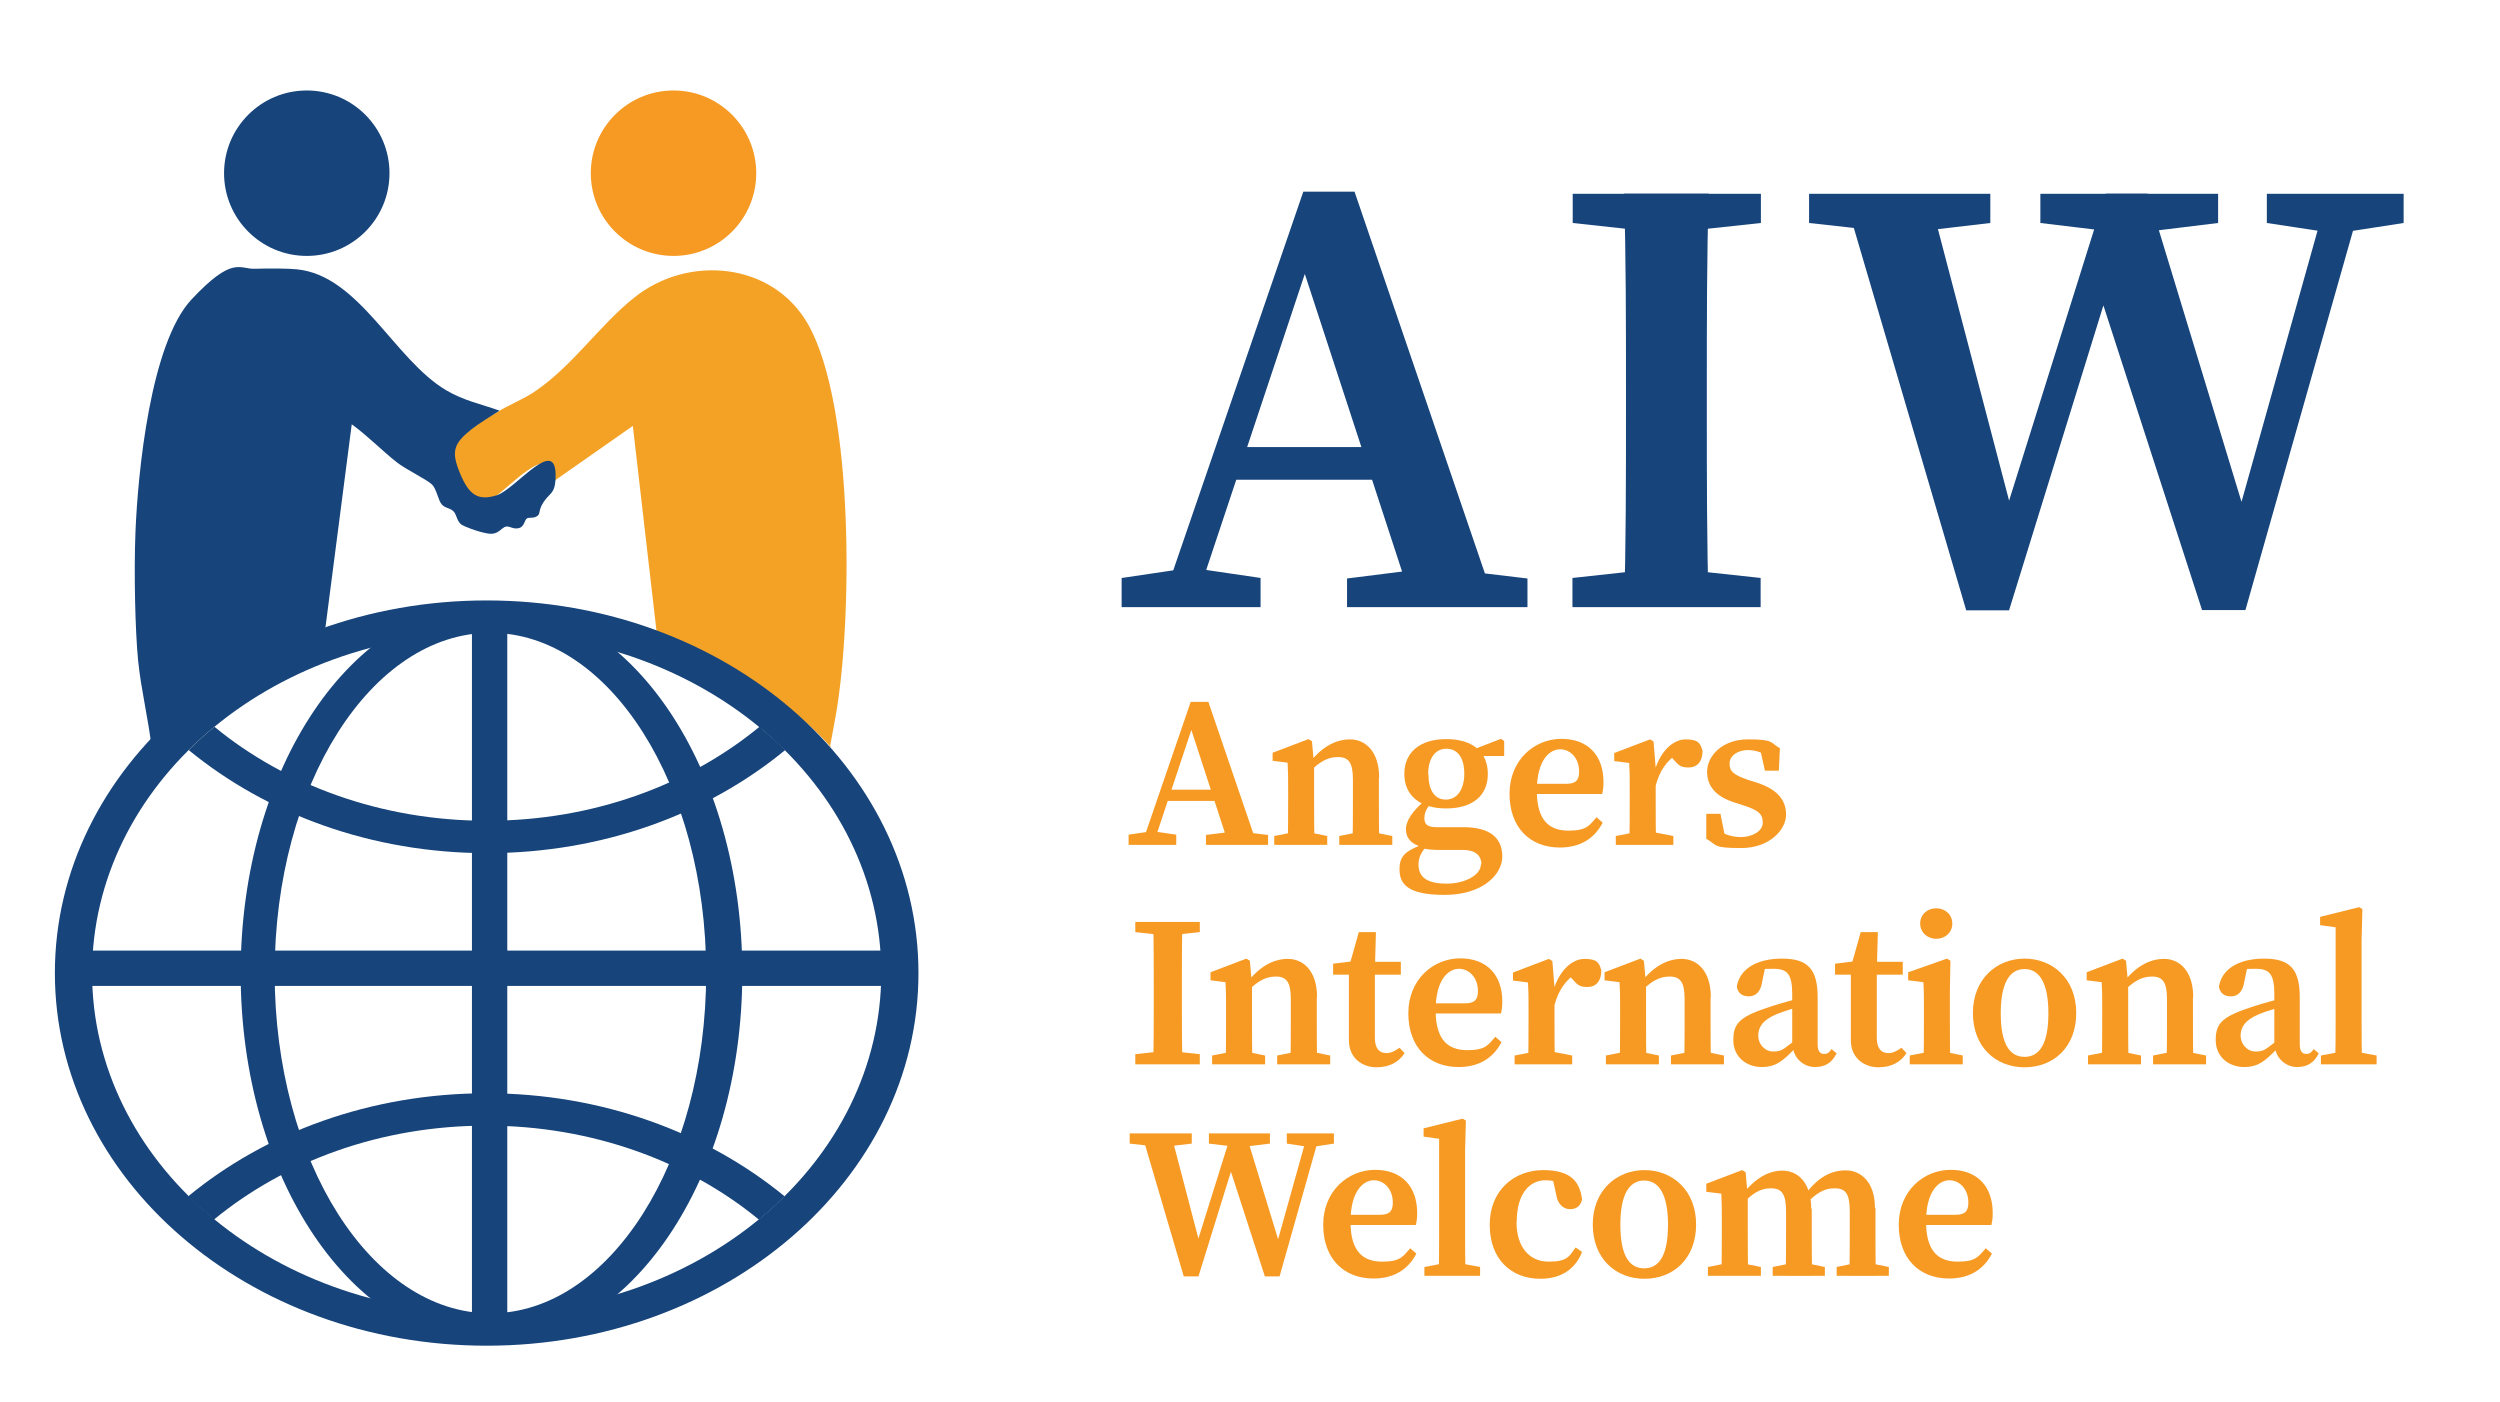 <?xml version="1.0" encoding="UTF-8"?>
<svg id="Calque_1" xmlns="http://www.w3.org/2000/svg" version="1.1" viewBox="0 0 933.9 523.7">
  <!-- Generator: Adobe Illustrator 29.5.1, SVG Export Plug-In . SVG Version: 2.1.0 Build 141)  -->
  <defs>
    <style>
      .st0 {
        fill: #16447b;
      }

      .st1 {
        fill: #f3a225;
      }

      .st2 {
        fill: #f69a23;
      }
    </style>
  </defs>
  <g>
    <path class="st0" d="M419.1,215.9l23.6-3.5h4.4l23.8,3.5v10.9h-51.9v-10.9ZM486.9,71.6h19.1l53,155.2h-30.9l-43.2-132.2,7.1-6-46,138.1h-12.4l53.3-155.2ZM460.7,167h62.9l4.5,12.2h-71.2l3.8-12.2ZM503.2,216.1l27.8-3.5h10.2l29.4,3.5v10.7h-67.4v-10.7Z"/>
    <path class="st0" d="M587.5,83.3v-10.9h70.3v10.9l-32.4,3.5h-5.8l-32.1-3.5ZM625.3,212.4l32.4,3.5v10.9h-70.3v-10.9l32.1-3.5h5.8ZM607.4,144.5c0-24,0-48.2-.7-72.2h31.6c-.7,23.5-.7,47.7-.7,72.2v10c0,24.1,0,48.3.7,72.3h-31.6c.7-23.5.7-47.7.7-72.2v-10.1Z"/>
    <path class="st0" d="M707.4,86.8l-31.6-3.5v-10.9h67.7v10.9l-29.8,3.5h-6.3ZM786.6,72.3h15.7l38.3,125.9-9.8,12.6,38.8-138.4h13.3l-44.1,155.5h-16.2l-40.7-125.7,8.7-3.8-40.1,129.6h-16l-45.7-155.5h31.7l33,125.9-10.5,12.6,43.4-138.4ZM791.3,86.8l-29.1-3.5v-10.9h66.4v10.9l-28.6,3.5h-8.7ZM869.9,86.8l-23.1-3.5v-10.9h51.1v10.9l-22.6,3.5h-5.4Z"/>
  </g>
  <g>
    <path class="st2" d="M421.6,311.8l8.1-1.2h1.5l8.2,1.2v3.8h-17.8v-3.8ZM444.8,262.2h6.6l18.2,53.3h-10.6l-14.8-45.4,2.4-2.1-15.8,47.5h-4.3l18.3-53.3ZM435.9,295h21.6l1.5,4.2h-24.5l1.3-4.2ZM450.5,311.9l9.6-1.2h3.5l10.1,1.2v3.7h-23.2v-3.7Z"/>
    <path class="st2" d="M481,315.6c.2-3.6.2-11.8.2-16.8v-4.2c0-4.4,0-6.5-.2-9.7l-5.6-.7v-3l13.4-5.1,1.3.8.8,9.1v12.7c0,5,0,13.2.2,16.8h-10.1ZM495.8,312.3v3.3h-19.8v-3.3l8.1-1.6h3.9l7.8,1.6ZM515.1,290.4v8.4c0,5.1,0,13.2.2,16.8h-10.1c.2-3.6.2-11.7.2-16.8v-7.6c0-6.3-1.6-8.4-5.6-8.4s-7,1.9-10.8,5.7h-2.2v-4.4h4.8l-3.2,1.9c4.7-6.6,10.2-9.8,15.9-9.8s10.9,4.4,10.9,14.3ZM512.2,310.7l7.9,1.6v3.3h-19.8v-3.3l8-1.6h3.9Z"/>
    <path class="st2" d="M553.4,322.9c0-3-1.9-5.4-7-5.4h-8.9c-2.4,0-4.7-.2-6.3-.7v-.4c-4.1-1.1-6-3.4-6-6.6s2.4-6.9,7.6-11.2l1.9,1.3c-1.8,2.1-2.6,3.6-2.6,5.8s1.1,3.3,4.6,3.3h9.9c10.4,0,14.6,4.3,14.6,11s-7.4,14.3-21.5,14.3-16.9-4.2-16.9-9.6,2.7-7,9.7-9.7l.8.6c-2.4,2.8-3.4,4.6-3.4,7.4,0,5,3.7,7.1,10.5,7.1s12.8-3.2,12.8-7.2ZM540.3,276.1c9.8,0,15.5,4.8,15.5,13s-5.8,12.9-15.6,12.9-15.6-4.9-15.6-12.9,5.8-13,15.6-13ZM533.6,289.2c0,5.8,2.2,9.5,6.5,9.5s6.9-3.9,6.9-9.7-2.4-9.3-6.7-9.3-6.8,3.8-6.8,9.5ZM560.7,276l1.2.8v5.6h-11.6v-2.4l10.4-4Z"/>
    <path class="st2" d="M599,292.2c0,1.8-.2,3.2-.5,4.4h-30.4v-3.8h17c3.8,0,4.8-1.6,4.8-4.6,0-4.9-3.2-8.3-7.1-8.3s-8.7,4-8.7,15.5,5,14.9,11.9,14.9,7.8-2.1,10.4-5l2.3,2c-3.1,6-8.5,9.3-16,9.3-11.2,0-18.8-7.5-18.8-20.1s9.3-20.5,19.4-20.5,15.7,6.4,15.7,16.1Z"/>
    <path class="st2" d="M608.8,298.8v-4.2c0-4.4,0-6.4-.2-9.6l-5.6-.7v-3l13.4-5.1,1.3.8.8,9.9v11.9c0,5,0,13.2.2,16.8h-10.1c.2-3.6.2-11.8.2-16.8ZM603.6,312.3l8.2-1.6h5.1l8.2,1.6v3.3h-21.5v-3.3ZM613.9,288.1h5.3l-1.5,1.4c2-8.6,7.2-13.3,12-13.3s5.5,1.5,6.3,4.3c0,4-2,6.2-5.2,6.2s-3.8-1-5.5-2.8l-2.2-2.5,3.6.2c-3.9,2.3-6.8,6.4-8.2,11.9l-4.5-.3v-5.1Z"/>
    <path class="st2" d="M637.4,313.3v-9.3c0,0,5.3,0,5.3,0l2,10.1-4.2-1.7v-3c3.2,2.1,6.1,3.3,9.9,3.3s8.1-2,8.1-5.4-1.9-4.7-7.1-6.4l-4-1.3c-6-2-9.7-5.6-9.7-11.3s5.4-12.1,15.3-12.1,8.1,1.2,11.9,3.3l-.4,8.4h-5.2l-2-9,3.7,1.6v2.5c-2.7-1.9-4.9-2.8-8.2-2.8s-6.7,1.9-6.7,5,1.6,4.3,7.1,6.2l3.2,1c7.8,2.6,10.8,6.6,10.8,12s-6,12.4-16.8,12.4-8.8-1.1-12.9-3.4Z"/>
  </g>
  <g>
    <path class="st2" d="M424.1,348.2v-3.8h24.1v3.8l-11.1,1.2h-2l-11-1.2ZM437.1,392.6l11.1,1.2v3.8h-24.1v-3.8l11-1.2h2ZM431,369.3c0-8.2,0-16.6-.2-24.8h10.9c-.2,8.1-.2,16.4-.2,24.8v3.4c0,8.3,0,16.6.2,24.8h-10.9c.2-8.1.2-16.4.2-24.8v-3.5Z"/>
    <path class="st2" d="M457.8,397.6c.2-3.6.2-11.8.2-16.8v-4.2c0-4.4,0-6.5-.2-9.7l-5.6-.7v-3l13.4-5.1,1.3.8.8,9.1v12.7c0,5,0,13.2.2,16.8h-10.1ZM472.6,394.3v3.3h-19.8v-3.3l8.1-1.6h3.9l7.8,1.6ZM491.9,372.4v8.4c0,5.1,0,13.2.2,16.8h-10.1c.2-3.6.2-11.7.2-16.8v-7.6c0-6.3-1.6-8.4-5.6-8.4s-7,1.9-10.8,5.7h-2.2v-4.4h4.8l-3.2,1.9c4.7-6.6,10.2-9.8,15.9-9.8s10.9,4.4,10.9,14.3ZM489,392.7l7.9,1.6v3.3h-19.8v-3.3l8-1.6h3.9Z"/>
    <path class="st2" d="M517.9,393.4c1.6,0,3.1-.7,4.9-2l1.9,2c-2.1,3.3-5.6,5.3-10.5,5.3s-10.3-3.1-10.3-10.1,0-4.3,0-7.4v-17.1h-5.9v-4.1l9.7-1.2-3.9,2.9,3.8-13.5h6.4l-.4,14.2v25.3c0,4,1.7,5.7,4.3,5.7ZM523.3,359.3v4.8h-14.5v-4.8h14.5Z"/>
    <path class="st2" d="M561.2,374.2c0,1.8-.2,3.2-.5,4.4h-30.4v-3.8h17c3.8,0,4.8-1.6,4.8-4.6,0-4.9-3.2-8.3-7.1-8.3s-8.7,4-8.7,15.5,5,14.9,11.9,14.9,7.8-2.1,10.4-5l2.3,2c-3.1,6-8.5,9.3-16,9.3-11.2,0-18.8-7.5-18.8-20.1s9.3-20.5,19.4-20.5,15.7,6.4,15.7,16.1Z"/>
    <path class="st2" d="M571,380.8v-4.2c0-4.4,0-6.4-.2-9.6l-5.6-.7v-3l13.4-5.1,1.3.8.8,9.9v11.9c0,5,0,13.2.2,16.8h-10.1c.2-3.6.2-11.8.2-16.8ZM565.8,394.3l8.2-1.6h5.1l8.2,1.6v3.3h-21.5v-3.3ZM576.1,370.1h5.3l-1.5,1.4c2-8.6,7.2-13.3,12-13.3s5.5,1.5,6.3,4.3c0,4-2,6.2-5.2,6.2s-3.8-1-5.5-2.8l-2.2-2.5,3.6.2c-3.9,2.3-6.8,6.4-8.2,11.9l-4.5-.3v-5.1Z"/>
    <path class="st2" d="M605,397.6c.2-3.6.2-11.8.2-16.8v-4.2c0-4.4,0-6.5-.2-9.7l-5.6-.7v-3l13.4-5.1,1.3.8.8,9.1v12.7c0,5,0,13.2.2,16.8h-10.1ZM619.7,394.3v3.3h-19.8v-3.3l8.1-1.6h3.9l7.8,1.6ZM639,372.4v8.4c0,5.1,0,13.2.2,16.8h-10.1c.2-3.6.2-11.7.2-16.8v-7.6c0-6.3-1.6-8.4-5.6-8.4s-7,1.9-10.8,5.7h-2.2v-4.4h4.8l-3.2,1.9c4.7-6.6,10.2-9.8,15.9-9.8s10.9,4.4,10.9,14.3ZM636.1,392.7l7.9,1.6v3.3h-19.8v-3.3l8-1.6h3.9Z"/>
    <path class="st2" d="M661.8,375.9c3.3-1.1,8.7-2.6,12.6-3.4v3.1c-3.7.8-8.2,2.2-10.6,3.2-5.4,2.2-7,5-7,8.1s2.4,5.9,5.6,5.9,3.6-.8,7.4-3.6l2.4-1.8,1,1.4-2.8,3c-4.3,4.4-6.9,6.8-12.3,6.8s-10.6-3.5-10.6-10.1,2.8-8.9,14.3-12.6ZM669.5,390.6v-19.2c0-7.5-1.8-9.5-7-9.5s-4.1.2-7.3,1.3l4.4-2.8-1.3,6.2c-.5,3.8-2.4,5.6-5,5.6s-4.1-1.3-4.5-3.6c1-6.4,7.1-10.5,16.9-10.5s13.3,4.1,13.3,14.5v17.5c0,2.6.9,3.6,2.4,3.6s1.9-.6,2.8-1.8l1.9,1.6c-1.9,3.7-4.4,5.1-8.2,5.1s-7.9-3-8.2-7.9Z"/>
    <path class="st2" d="M705.4,393.4c1.6,0,3.1-.7,4.9-2l1.9,2c-2.1,3.3-5.6,5.3-10.5,5.3s-10.3-3.1-10.3-10.1,0-4.3,0-7.4v-17.1h-5.9v-4.1l9.7-1.2-3.9,2.9,3.8-13.5h6.4l-.4,14.2v25.3c0,4,1.7,5.7,4.3,5.7ZM710.8,359.3v4.8h-14.5v-4.8h14.5Z"/>
    <path class="st2" d="M718.5,397.6c.2-3.6.2-11.8.2-16.8v-3.8c0-4.4,0-6.9-.2-10.1l-5.7-.7v-3l14.5-5.1,1.3.8-.2,11.2v10.6c0,5,0,13.2.2,16.8h-10ZM733.2,394.3v3.3h-19.8v-3.3l8.1-1.6h3.9l7.9,1.6ZM717.3,345c0-3.4,2.7-5.7,6-5.7s6,2.3,6,5.7-2.7,5.7-6,5.7-6-2.4-6-5.7Z"/>
    <path class="st2" d="M737,378.4c0-12.8,9-20.3,19.3-20.3s19.3,7.4,19.3,20.3-8.6,20.3-19.3,20.3-19.3-7.5-19.3-20.3ZM765.2,378.5c0-11-3.2-16.5-8.9-16.5s-8.9,5.4-8.9,16.5,3.1,16.3,8.9,16.3,8.9-5.2,8.9-16.3Z"/>
    <path class="st2" d="M785.1,397.6c.2-3.6.2-11.8.2-16.8v-4.2c0-4.4,0-6.5-.2-9.7l-5.6-.7v-3l13.4-5.1,1.3.8.8,9.1v12.7c0,5,0,13.2.2,16.8h-10.1ZM799.8,394.3v3.3h-19.8v-3.3l8.1-1.6h3.9l7.8,1.6ZM819.2,372.4v8.4c0,5.1,0,13.2.2,16.8h-10.1c.2-3.6.2-11.7.2-16.8v-7.6c0-6.3-1.6-8.4-5.6-8.4s-7,1.9-10.8,5.7h-2.2v-4.4h4.8l-3.2,1.9c4.7-6.6,10.2-9.8,15.9-9.8s10.9,4.4,10.9,14.3ZM816.2,392.7l7.9,1.6v3.3h-19.8v-3.3l8-1.6h3.9Z"/>
    <path class="st2" d="M842,375.9c3.3-1.1,8.7-2.6,12.6-3.4v3.1c-3.7.8-8.2,2.2-10.6,3.2-5.4,2.2-7,5-7,8.1s2.4,5.9,5.6,5.9,3.6-.8,7.4-3.6l2.4-1.8,1,1.4-2.8,3c-4.3,4.4-6.9,6.8-12.3,6.8s-10.6-3.5-10.6-10.1,2.8-8.9,14.3-12.6ZM849.6,390.6v-19.2c0-7.5-1.8-9.5-7-9.5s-4.1.2-7.3,1.3l4.4-2.8-1.3,6.2c-.5,3.8-2.4,5.6-5,5.6s-4.1-1.3-4.5-3.6c1-6.4,7.1-10.5,16.9-10.5s13.3,4.1,13.3,14.5v17.5c0,2.6.9,3.6,2.4,3.6s1.9-.6,2.8-1.8l1.9,1.6c-1.9,3.7-4.4,5.1-8.2,5.1s-7.9-3-8.2-7.9Z"/>
    <path class="st2" d="M881.3,338.9l1.2.7-.3,11.3v29.8c0,5.6,0,11.2.2,16.8h-10.1c.2-5.6.2-11.2.2-16.8v-34.3l-5.8-.8v-3.1l14.5-3.6ZM887.8,394.3v3.3h-20.8v-3.3l8.3-1.6h3.9l8.6,1.6Z"/>
  </g>
  <g>
    <path class="st2" d="M432.8,428.4l-10.8-1.2v-3.8h23.2v3.8l-10.2,1.2h-2.2ZM460,423.5h5.4l13.2,43.2-3.4,4.3,13.3-47.6h4.6l-15.1,53.4h-5.5l-14-43.2,3-1.3-13.8,44.5h-5.5l-15.7-53.4h10.9l11.3,43.2-3.6,4.3,14.9-47.6ZM461.6,428.4l-10-1.2v-3.8h22.8v3.8l-9.8,1.2h-3ZM488.6,428.4l-7.9-1.2v-3.8h17.6v3.8l-7.8,1.2h-1.9Z"/>
    <path class="st2" d="M529.4,453.2c0,1.8-.2,3.2-.5,4.4h-30.4v-3.8h17c3.8,0,4.8-1.6,4.8-4.6,0-4.9-3.2-8.3-7.1-8.3s-8.7,4-8.7,15.5,5,14.9,11.9,14.9,7.8-2.1,10.4-5l2.3,2c-3.1,6-8.5,9.3-16,9.3-11.2,0-18.8-7.5-18.8-20.1s9.3-20.5,19.4-20.5,15.7,6.4,15.7,16.1Z"/>
    <path class="st2" d="M546.4,417.9l1.2.7-.3,11.3v29.8c0,5.6,0,11.2.2,16.8h-10.1c.2-5.6.2-11.2.2-16.8v-34.3l-5.8-.8v-3.1l14.5-3.6ZM552.9,473.3v3.3h-20.8v-3.3l8.3-1.6h3.9l8.6,1.6Z"/>
    <path class="st2" d="M566.5,456.4c0,9.6,4.9,14.9,12,14.9s7.7-2,10.1-5.3l2.4,1.7c-2.6,6.6-8.1,10-15.6,10-10.9,0-18.9-7.3-18.9-20.2s9.2-20.4,20-20.4,13.7,4.8,14.5,11c-.6,2.4-2.1,3.6-4.5,3.6s-4.7-1.8-5.2-5.6l-1.4-6.4,4.8,3.1c-2.6-1.3-5-1.9-7.4-1.9-5.8,0-10.7,4.9-10.7,15.4Z"/>
    <path class="st2" d="M595,457.4c0-12.8,9-20.3,19.3-20.3s19.3,7.4,19.3,20.3-8.6,20.3-19.3,20.3-19.3-7.5-19.3-20.3ZM623.1,457.5c0-11-3.2-16.5-8.9-16.5s-8.9,5.4-8.9,16.5,3.1,16.3,8.9,16.3,8.9-5.2,8.9-16.3Z"/>
    <path class="st2" d="M643,476.6c.2-3.6.2-11.8.2-16.8v-4.2c0-4.4,0-6.5-.2-9.7l-5.6-.7v-3l13.4-5.1,1.3.8.8,9.1v12.7c0,5,0,13.2.2,16.8h-10.1ZM657.8,473.3v3.3h-19.8v-3.3l8.1-1.6h3.9l7.8,1.6ZM676.8,451.4v8.4c0,5.1,0,13.2.2,16.8h-10c.2-3.6.2-11.7.2-16.8v-7.2c0-6.5-1.5-8.7-5.7-8.7s-7.1,2.2-10.5,5.7h-2.3v-4.4h4.5l-2.9,1.9c4.3-6.1,9.7-9.8,15.5-9.8s10.8,4.4,10.8,14.3ZM674,471.7l7.7,1.6v3.3h-19.5v-3.3l7.9-1.6h3.9ZM700.6,451.2v8.6c0,5.1,0,13.2.2,16.8h-10c.2-3.6.2-11.7.2-16.8v-7.3c0-6.8-1.7-8.6-5.7-8.6s-6.8,1.9-10.6,5.7h-2.4v-4.1h5l-3.5,1.5c4.9-7.1,10.1-9.8,15.7-9.8s10.9,4.3,10.9,14ZM697.8,471.7l7.8,1.6v3.3h-19.5v-3.3l7.7-1.6h4Z"/>
    <path class="st2" d="M744.4,453.2c0,1.8-.2,3.2-.5,4.4h-30.4v-3.8h17c3.8,0,4.8-1.6,4.8-4.6,0-4.9-3.2-8.3-7.1-8.3s-8.7,4-8.7,15.5,5,14.9,11.9,14.9,7.8-2.1,10.4-5l2.3,2c-3.1,6-8.5,9.3-16,9.3-11.2,0-18.8-7.5-18.8-20.1s9.3-20.5,19.4-20.5,15.7,6.4,15.7,16.1Z"/>
  </g>
  <circle class="st0" cx="114.6" cy="64.7" r="30.9"/>
  <path class="st1" d="M310.4,279.1c-16.8-18.6-41.7-33.2-65-42l-9-78-30,21c1.2-18.2-18.4,4.4-21.9,5.6-7.2,2.3-11.3-2.1-13.8-8.3s-2.4-11,4.3-16.3,7.5-5.1,10.5-7c4.2-2.7,10-4.9,14.5-8,14.4-9.9,23.8-24.5,37-35,20.2-16.1,51.7-13.2,64.9,10.1,17.3,30.7,16.5,111.1,10.3,146.1s-3,7.6-1.7,11.8Z"/>
  <circle class="st2" cx="251.6" cy="64.7" r="30.9"/>
  <path class="st0" d="M181.8,306.6c-39.4,0-75.3-13.4-101.7-35.1-3.4,2.8-6.6,5.7-9.6,8.7,29,23.8,68.2,38.5,111.4,38.5s82.4-14.6,111.4-38.5c-3-3-6.3-5.9-9.6-8.7-26.5,21.8-62.3,35.1-101.7,35.1Z"/>
  <path class="st0" d="M181.8,420.5c39.4,0,75.3,13.4,101.7,35.1,3.4-2.8,6.6-5.7,9.6-8.7-29-23.8-68.2-38.5-111.4-38.5s-82.4,14.6-111.4,38.5c3,3,6.3,5.9,9.6,8.7,26.5-21.8,62.3-35.1,101.7-35.1Z"/>
  <path class="st0" d="M183.6,224.8c-51.7,0-93.7,62.1-93.7,138.7s41.9,138.7,93.7,138.7,93.7-62.1,93.7-138.7-41.9-138.7-93.7-138.7ZM183.2,490.6c-44.5,0-80.6-56.9-80.6-127.1s36.1-127.1,80.6-127.1,80.6,56.9,80.6,127.1-36.1,127.1-80.6,127.1Z"/>
  <rect class="st0" x="176.3" y="226.4" width="13.2" height="270.6"/>
  <rect class="st0" x="174.5" y="205.7" width="13.2" height="311.9" transform="translate(-180.5 542.8) rotate(-90)"/>
  <path class="st0" d="M181.8,224.3c-89.1,0-161.3,62.3-161.3,139.2s72.2,139.2,161.3,139.2,161.3-62.3,161.3-139.2-72.2-139.2-161.3-139.2ZM181.8,490.6c-81.4,0-147.4-56.9-147.4-127.1s66-127.1,147.4-127.1,147.4,56.9,147.4,127.1-66,127.1-147.4,127.1Z"/>
  <path class="st0" d="M56.7,279.8c-1.2-11-4-22-5.1-33s-1.6-32.8-1-48c.9-22.3,5.6-70.6,21-87s17.8-11.2,23.6-11.4,12.7-.1,15.6.2c23.4,2.2,36.4,33.7,55.9,45.2,6.6,3.9,12.9,5.1,19.9,7.6-3,1.9-8,5-10.5,7-6.7,5.3-7.6,8.3-4.3,16.3s6.6,10.6,13.8,8.3,23.1-23.8,21.9-5.6c-.3,5-2.2,4.8-4.4,8.1s-1,4.5-2.6,5.4-2.8.2-3.7.8-.9,3.1-3,3.6-3.3-.8-4.7-.6c-1.9.3-2.8,3.3-6.9,2.6s-9.1-2.8-9.8-3.3c-1.9-1.5-1.7-3.7-3-5s-3.1-1.1-4.4-2.6-1.9-5.7-3.6-7.4-9.8-5.7-12.9-8.1c-5.9-4.6-11-10-17.1-14.4l-10.8,83.4"/>
</svg>
